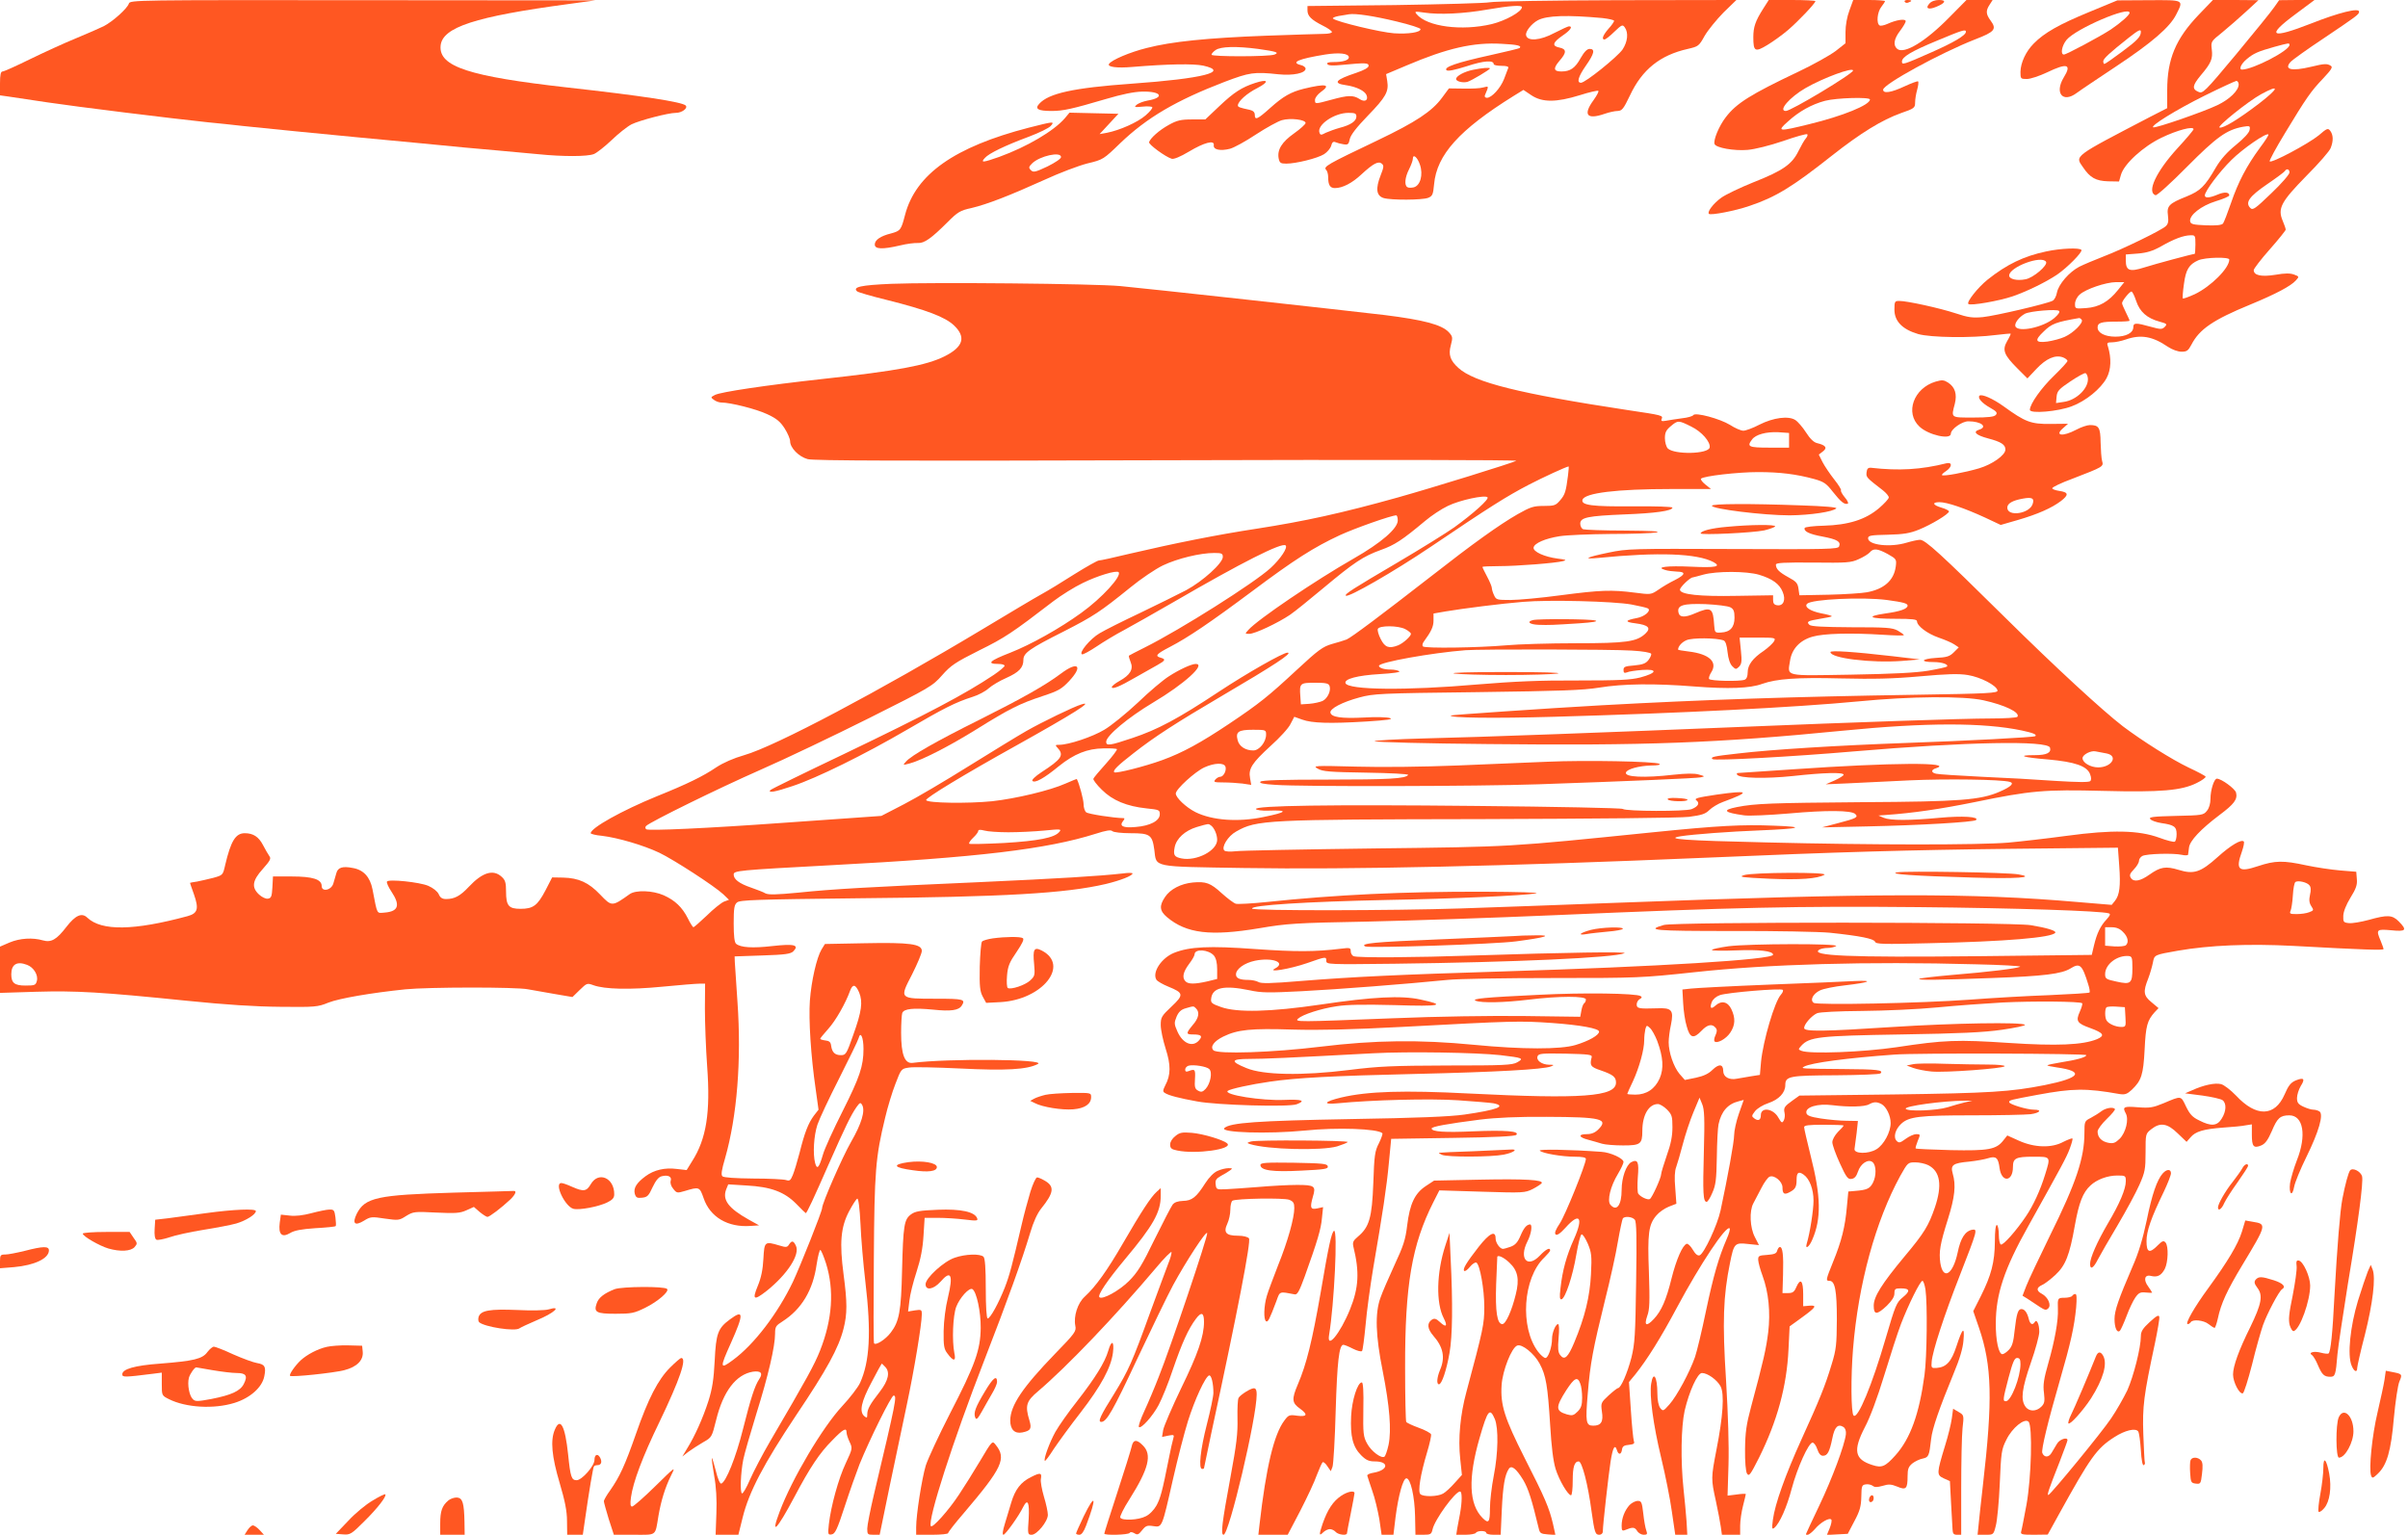 <?xml version="1.0" standalone="no"?>
<!DOCTYPE svg PUBLIC "-//W3C//DTD SVG 20010904//EN"
 "http://www.w3.org/TR/2001/REC-SVG-20010904/DTD/svg10.dtd">
<svg version="1.0" xmlns="http://www.w3.org/2000/svg"
 width="1280pt" height="816pt" viewBox="0 0 1280 816"
 preserveAspectRatio="xMidYMid meet">
<g transform="translate(0,816) scale(0.1,-0.1)"
fill="#ff5722" stroke="none">
<path d="M685 8141 c-8 -26 -85 -95 -133 -120 -22 -11 -89 -40 -149 -65 -59
-24 -168 -74 -242 -110 -73 -36 -140 -66 -147 -66 -10 0 -14 -16 -14 -64 l0
-63 43 -6 c23 -3 116 -17 207 -31 160 -24 655 -85 853 -106 53 -5 139 -14 190
-20 157 -16 383 -39 607 -60 118 -11 261 -25 318 -30 222 -22 312 -30 427 -40
66 -6 164 -15 218 -20 129 -13 259 -13 294 1 15 6 57 39 93 73 36 35 84 73
107 85 43 21 195 61 236 61 32 0 65 25 52 39 -19 19 -234 52 -630 96 -523 59
-682 111 -673 221 8 99 183 156 683 223 l140 19 -1237 1 c-1208 1 -1237 1
-1243 -18z"/>
<path d="M7920 8148 c-25 -5 -253 -11 -507 -15 l-463 -5 0 -23 c0 -30 20 -50
81 -81 27 -13 49 -29 49 -34 0 -6 -19 -10 -42 -10 -24 0 -164 -5 -313 -10
-311 -12 -497 -31 -629 -65 -89 -22 -188 -64 -201 -85 -10 -16 42 -23 123 -16
194 16 325 18 378 7 143 -32 -2 -69 -381 -96 -308 -22 -441 -51 -491 -107 -25
-27 -6 -38 66 -38 62 0 110 11 290 64 85 25 147 38 192 39 103 2 121 -32 27
-48 -21 -4 -45 -13 -56 -21 -16 -14 -14 -15 30 -11 26 3 50 1 52 -3 3 -5 -13
-24 -36 -44 -43 -37 -138 -79 -205 -92 l-39 -7 50 54 50 54 -130 3 -130 3 -25
-30 c-59 -68 -200 -151 -348 -205 -88 -31 -101 -32 -77 -6 22 25 107 66 236
114 53 20 104 45 114 56 23 26 17 25 -117 -9 -394 -102 -600 -247 -657 -463
-21 -81 -24 -85 -74 -99 -57 -14 -87 -35 -87 -59 0 -25 40 -27 134 -5 36 9 79
14 95 13 34 -2 71 24 158 111 54 54 67 62 127 75 84 20 200 65 386 149 80 37
183 76 230 88 84 20 86 22 175 108 142 136 297 227 555 326 132 50 156 54 286
40 77 -8 144 6 144 30 0 7 -11 16 -25 19 -57 14 -13 33 129 56 75 12 126 6
126 -15 0 -15 -31 -25 -83 -25 -26 0 -36 -4 -31 -11 5 -8 29 -9 78 -4 125 12
141 11 141 -5 0 -10 -24 -23 -65 -37 -112 -37 -128 -56 -55 -66 55 -8 100 -30
109 -53 11 -28 -10 -39 -38 -20 -33 21 -61 20 -148 -4 -89 -24 -88 -24 -88 -1
0 11 14 29 30 41 58 41 29 47 -90 18 -68 -17 -109 -40 -178 -102 -68 -61 -82
-67 -82 -36 0 13 -9 22 -27 26 -52 11 -63 15 -63 23 0 22 48 65 104 93 65 34
58 50 -12 27 -71 -23 -113 -50 -189 -122 l-76 -72 -71 0 c-59 0 -80 -5 -123
-29 -51 -28 -98 -70 -105 -92 -3 -12 87 -78 120 -88 11 -4 47 11 92 38 82 49
137 63 132 34 -4 -24 35 -32 86 -19 22 6 84 40 138 76 55 36 117 70 138 76 46
13 126 3 126 -15 0 -6 -27 -31 -61 -55 -65 -46 -91 -87 -82 -134 5 -23 10 -27
40 -27 52 0 165 28 201 50 17 11 34 31 38 45 5 19 11 24 23 19 9 -4 28 -9 42
-11 24 -4 28 -1 34 28 5 22 36 62 96 124 96 99 112 128 103 184 l-6 37 109 46
c216 92 356 124 506 115 82 -4 107 -10 95 -22 -2 -3 -74 -20 -159 -39 -173
-38 -246 -63 -230 -79 7 -7 41 0 108 21 91 30 143 33 143 11 0 -5 18 -9 41 -9
29 0 40 -4 36 -12 -3 -7 -13 -33 -22 -58 -19 -49 -66 -100 -91 -100 -9 0 -14
6 -11 13 22 52 22 50 -9 42 -16 -5 -63 -7 -106 -6 l-76 1 -37 -50 c-53 -72
-139 -129 -342 -226 -270 -129 -291 -140 -273 -158 5 -5 10 -22 10 -37 0 -43
10 -59 36 -59 40 0 91 26 141 73 63 58 90 72 108 57 12 -10 11 -19 -6 -62 -28
-71 -23 -109 16 -121 41 -12 204 -11 236 1 23 9 27 17 32 72 14 157 134 290
423 470 l52 32 43 -29 c58 -38 131 -38 257 1 50 16 95 26 98 23 4 -3 -8 -25
-25 -49 -58 -79 -36 -106 59 -73 23 8 54 15 69 15 23 1 31 11 65 82 65 139
161 215 308 248 56 13 59 15 89 69 18 31 63 86 100 124 l69 67 -633 -1 c-347
-1 -652 -6 -677 -11z m170 -26 c0 -24 -87 -72 -160 -90 -160 -38 -345 -14
-400 53 -12 15 -9 15 41 8 79 -12 209 -6 334 16 122 21 185 25 185 13z m-667
-76 c71 -17 128 -35 128 -41 0 -17 -64 -27 -141 -22 -71 5 -305 61 -324 78 -5
4 9 10 30 14 22 3 46 8 54 9 34 6 133 -9 253 -38z m1095 18 c34 -4 62 -10 62
-15 0 -4 -13 -24 -30 -42 -30 -35 -38 -57 -21 -57 5 0 29 18 52 41 40 38 44
40 56 23 20 -28 15 -76 -12 -117 -28 -40 -198 -177 -221 -177 -24 0 -15 32 26
91 45 64 50 89 20 89 -14 0 -29 -16 -48 -49 -29 -53 -55 -71 -102 -71 -42 0
-45 16 -11 56 39 44 39 63 1 71 -42 8 -37 27 15 63 43 29 57 50 35 50 -5 0
-40 -16 -77 -35 -76 -41 -145 -46 -151 -12 -4 20 29 61 62 79 48 26 158 29
344 12z m-1831 -164 c98 -14 115 -19 88 -30 -28 -12 -335 -12 -335 -1 0 6 10
17 22 25 27 19 110 21 225 6z m523 -360 c0 -24 -31 -45 -90 -60 -25 -7 -57
-19 -73 -26 -24 -13 -28 -13 -33 0 -16 41 78 106 154 106 35 0 42 -3 42 -20z
m-1570 -215 c0 -9 -30 -29 -72 -50 -64 -30 -75 -33 -88 -20 -13 13 -12 18 6
36 41 40 154 65 154 34z m1908 -41 c18 -53 2 -111 -33 -120 -13 -3 -29 -3 -34
1 -17 10 -13 52 9 95 11 22 20 47 20 55 0 30 25 9 38 -31z"/>
<path d="M9372 8113 c-41 -65 -52 -96 -52 -151 0 -76 9 -81 75 -41 31 19 80
54 109 79 56 48 146 143 146 154 0 3 -56 6 -124 6 l-124 0 -30 -47z"/>
<path d="M9831 8105 c-13 -34 -21 -80 -21 -115 l0 -60 -52 -41 c-29 -22 -118
-72 -198 -110 -255 -121 -330 -168 -387 -243 -35 -45 -67 -122 -59 -142 8 -20
104 -37 175 -31 38 3 118 23 189 47 68 24 126 40 129 36 3 -3 0 -13 -8 -22 -8
-9 -25 -39 -39 -67 -34 -70 -82 -104 -239 -166 -72 -29 -149 -66 -171 -82 -42
-30 -77 -76 -66 -86 9 -9 140 16 215 42 140 47 228 101 438 267 155 122 266
190 369 227 70 24 74 28 74 56 0 17 5 47 11 68 6 22 8 41 5 44 -3 3 -35 -9
-72 -26 -70 -33 -114 -40 -114 -18 0 29 308 197 490 268 104 40 115 54 81 100
-25 34 -26 52 -5 84 l16 25 -70 0 -69 0 -89 -90 c-127 -130 -242 -200 -279
-170 -23 19 -18 53 15 96 16 21 30 45 30 51 0 15 -49 8 -97 -14 -18 -8 -37
-12 -42 -8 -18 11 -12 71 9 98 11 14 20 28 20 31 0 3 -38 6 -84 6 l-85 0 -20
-55z m619 -114 c0 -19 -67 -58 -185 -110 -149 -66 -155 -67 -155 -48 0 24 49
54 187 111 134 56 153 62 153 47z m-600 -206 c0 -17 -330 -215 -357 -215 -43
0 20 73 105 122 96 55 252 112 252 93z m90 -154 c0 -29 -145 -88 -322 -131
-166 -41 -175 -40 -114 14 59 54 126 91 197 110 61 16 239 21 239 7z"/>
<path d="M10125 8150 c3 -5 12 -7 20 -3 21 7 19 13 -6 13 -11 0 -18 -4 -14
-10z"/>
<path d="M10256 8141 c-24 -26 -5 -35 37 -17 49 20 55 36 14 36 -21 0 -41 -7
-51 -19z"/>
<path d="M11105 8096 c-158 -65 -238 -110 -294 -167 -42 -42 -70 -102 -71
-151 0 -37 1 -38 34 -38 19 0 67 16 107 35 108 52 133 44 89 -27 -50 -83 -5
-137 68 -83 20 15 114 78 209 141 190 126 287 209 321 277 40 79 44 77 -145
76 l-168 -1 -150 -62z m215 -4 c0 -12 -48 -54 -100 -89 -58 -38 -236 -133
-249 -133 -20 0 -11 48 14 78 50 60 335 182 335 144z m60 -101 c0 -26 -19 -46
-100 -106 -48 -36 -90 -65 -94 -65 -3 0 -6 6 -6 14 0 14 34 45 135 125 52 41
65 48 65 32z"/>
<path d="M11687 8081 c-122 -128 -167 -235 -167 -401 l0 -95 -88 -45 c-416
-217 -403 -207 -359 -270 37 -55 68 -72 133 -74 l58 -1 10 35 c16 58 118 151
216 198 83 40 170 63 170 45 0 -5 -39 -51 -87 -103 -112 -123 -163 -232 -115
-248 8 -2 81 64 167 151 158 159 211 197 298 213 36 6 39 5 35 -17 -2 -14 -29
-44 -72 -79 -47 -38 -81 -76 -107 -120 -59 -102 -83 -125 -157 -155 -93 -37
-105 -50 -98 -101 4 -32 1 -45 -12 -57 -26 -23 -227 -121 -329 -160 -49 -19
-108 -44 -130 -55 -54 -28 -110 -93 -119 -137 -3 -19 -14 -40 -23 -44 -30 -16
-304 -80 -371 -87 -54 -5 -78 -2 -144 20 -85 28 -258 66 -300 66 -24 0 -26 -3
-26 -46 0 -62 42 -105 126 -130 67 -19 285 -22 414 -5 41 5 76 8 78 7 1 -2 -7
-20 -19 -40 -27 -47 -17 -73 55 -145 l53 -53 48 51 c52 55 100 76 141 61 13
-5 24 -14 24 -19 0 -5 -32 -40 -71 -78 -67 -64 -129 -151 -129 -182 0 -22 151
-9 223 19 75 28 154 93 185 150 24 45 26 105 7 168 -7 19 -4 22 23 22 16 0 49
7 72 15 80 28 142 17 224 -39 23 -15 53 -26 72 -26 29 0 36 6 53 38 42 81 114
131 311 212 138 57 217 99 244 129 18 20 18 21 -9 31 -21 8 -49 8 -100 -1 -76
-12 -115 -3 -115 25 0 7 38 57 85 110 47 53 85 101 85 105 0 5 -7 26 -16 47
-28 66 -9 101 126 239 66 66 124 133 129 148 15 38 14 69 -2 91 -12 16 -17 15
-62 -24 -54 -44 -250 -149 -260 -138 -4 3 33 71 81 150 115 190 138 223 203
291 44 47 52 60 41 67 -20 13 -35 12 -105 -5 -105 -25 -146 -15 -109 26 10 11
88 67 174 124 178 120 190 128 190 143 0 22 -108 -5 -255 -63 -215 -84 -242
-68 -84 49 l102 76 -94 0 -94 -1 -26 -37 c-14 -21 -105 -133 -202 -250 -171
-205 -178 -211 -202 -200 -34 15 -31 34 13 87 56 66 65 88 59 138 -5 43 -4 43
57 92 33 27 90 77 126 110 l65 60 -121 1 -121 0 -76 -79z m483 -160 c0 -30
-193 -130 -252 -131 -19 0 -5 31 24 55 37 31 59 41 148 66 78 21 80 22 80 10z
m-270 -210 c0 -32 -48 -79 -113 -110 -75 -36 -327 -123 -341 -118 -19 6 119
92 274 169 85 42 161 77 168 78 6 0 12 -9 12 -19z m109 -101 c-110 -84 -192
-134 -211 -128 -15 5 153 140 221 177 101 55 97 34 -10 -49z m3 -237 c-69 -94
-115 -181 -153 -293 -18 -52 -37 -101 -42 -108 -7 -9 -34 -12 -91 -10 -68 3
-81 6 -84 21 -6 32 58 83 136 107 40 12 72 26 72 31 0 18 -26 20 -63 4 -43
-18 -67 -19 -67 -4 0 22 77 125 141 188 60 60 186 147 197 136 3 -2 -18 -35
-46 -72z m158 -130 c0 -10 -43 -60 -97 -111 -85 -82 -98 -91 -111 -78 -29 29
-6 61 87 125 50 34 93 66 96 71 10 16 25 11 25 -7z m-500 -383 c0 -27 -2 -50
-4 -50 -11 0 -208 -53 -268 -72 -78 -25 -98 -17 -98 37 l0 32 65 5 c47 4 79
14 122 38 70 40 119 58 156 59 26 1 27 -1 27 -49z m180 -80 c0 -46 -98 -143
-183 -184 -33 -15 -61 -25 -64 -23 -2 3 0 37 6 77 10 77 27 104 76 126 36 16
165 19 165 4z m-591 -161 c-50 -63 -101 -92 -170 -97 -58 -4 -59 -4 -59 22 0
16 10 37 25 50 32 29 137 65 193 66 l44 0 -33 -41z m96 -59 c19 -58 58 -92
124 -110 40 -11 42 -13 28 -28 -15 -14 -21 -14 -76 1 -78 22 -91 21 -91 -2 0
-31 -39 -51 -95 -51 -56 0 -95 20 -95 49 0 25 19 31 101 31 38 0 69 2 69 5 0
3 -9 23 -20 45 -11 22 -20 43 -20 48 0 13 40 62 50 62 5 0 16 -23 25 -50z
m-435 -91 c-59 -50 -193 -78 -207 -44 -6 17 20 50 51 67 27 14 169 26 181 15
6 -5 -3 -19 -25 -38z m146 -10 c9 -15 -44 -69 -91 -90 -22 -10 -64 -21 -92
-25 -64 -8 -70 6 -20 53 42 42 67 51 189 72 4 0 10 -4 14 -10z m32 -307 c8
-53 -59 -120 -129 -129 l-40 -6 3 34 c3 30 12 40 73 81 39 26 75 46 80 44 6
-1 11 -12 13 -24z"/>
<path d="M7831 7789 c-46 -9 -91 -33 -91 -49 0 -13 37 -22 61 -15 22 7 119 65
119 71 0 6 -41 3 -89 -7z"/>
<path d="M10876 6823 c-118 -25 -208 -68 -311 -150 -51 -41 -113 -119 -102
-129 10 -11 163 16 234 40 79 27 180 77 238 116 55 38 136 120 129 131 -8 13
-110 9 -188 -8z m0 -55 c11 -18 -68 -86 -110 -93 -45 -9 -86 1 -86 20 0 45
173 110 196 73z"/>
<path d="M4738 6651 c-163 -7 -207 -17 -182 -40 5 -5 77 -26 159 -46 211 -53
308 -90 356 -135 65 -62 50 -114 -49 -164 -97 -49 -256 -78 -650 -121 -300
-33 -542 -69 -572 -85 -23 -12 -23 -13 -5 -26 10 -8 28 -14 38 -14 50 0 188
-35 245 -62 50 -23 70 -40 93 -76 16 -25 29 -56 29 -68 0 -35 46 -82 93 -95
31 -9 515 -10 1912 -6 1029 3 1863 2 1855 -3 -22 -12 -448 -144 -630 -195
-297 -83 -493 -126 -750 -166 -210 -32 -435 -77 -675 -133 -82 -20 -156 -36
-164 -36 -7 0 -66 -33 -130 -73 -64 -41 -143 -89 -176 -107 -33 -18 -172 -101
-310 -184 -548 -329 -1104 -624 -1269 -671 -56 -16 -111 -40 -149 -65 -69 -47
-155 -89 -314 -153 -186 -76 -353 -169 -353 -197 0 -4 27 -11 61 -14 83 -10
220 -50 304 -90 77 -37 293 -177 340 -221 l30 -29 -27 -10 c-14 -6 -56 -39
-91 -74 -36 -34 -68 -62 -71 -62 -3 0 -17 21 -30 48 -30 59 -68 95 -128 122
-59 26 -149 29 -181 6 -94 -67 -95 -67 -157 -2 -61 64 -114 88 -197 90 l-58 1
-35 -68 c-43 -82 -66 -99 -133 -99 -63 0 -77 16 -77 92 0 46 -4 61 -23 78 -45
42 -103 24 -175 -53 -46 -49 -76 -65 -121 -65 -20 0 -31 7 -39 26 -7 15 -30
33 -55 44 -46 20 -211 37 -220 23 -3 -5 7 -29 24 -54 48 -72 37 -105 -36 -111
-44 -3 -38 -16 -65 124 -13 65 -47 103 -104 113 -55 11 -80 3 -88 -27 -5 -16
-11 -40 -16 -55 -10 -36 -62 -47 -62 -14 0 36 -48 51 -159 51 l-100 0 -3 -57
c-3 -50 -6 -58 -24 -61 -11 -2 -32 8 -47 22 -41 38 -36 74 20 136 39 44 45 55
35 68 -7 10 -22 36 -34 59 -23 44 -52 63 -97 63 -49 0 -74 -42 -104 -169 -12
-53 -12 -54 -62 -68 -27 -7 -67 -16 -87 -20 -21 -3 -38 -6 -38 -7 0 -1 9 -28
21 -61 27 -78 20 -101 -34 -116 -285 -77 -457 -80 -533 -8 -29 28 -63 13 -111
-49 -52 -68 -81 -84 -124 -72 -55 16 -123 12 -178 -11 l-51 -22 0 -123 0 -123
192 6 c213 6 341 -1 803 -48 206 -21 361 -31 495 -32 183 -2 199 -1 255 22 58
23 227 52 410 71 119 12 590 13 652 0 26 -5 90 -16 142 -25 l94 -16 39 38 c37
36 39 37 72 25 60 -22 194 -25 367 -8 92 9 180 16 197 16 l30 0 -1 -132 c0
-73 5 -212 12 -308 18 -245 -4 -385 -80 -504 l-29 -47 -53 6 c-63 8 -120 -5
-166 -39 -47 -35 -64 -62 -57 -92 6 -21 12 -25 39 -22 28 3 35 10 56 56 17 36
32 54 48 58 34 9 56 -2 48 -25 -3 -11 2 -28 14 -42 18 -23 21 -23 62 -11 76
23 78 22 99 -38 34 -101 129 -157 250 -148 l45 3 -54 30 c-109 61 -142 105
-121 161 l11 27 97 -6 c130 -7 202 -34 265 -98 26 -27 49 -49 50 -49 6 0 42
78 122 260 88 199 119 263 148 304 18 25 21 26 30 11 17 -31 -3 -99 -59 -196
-47 -82 -154 -327 -154 -352 0 -18 -115 -306 -155 -392 -81 -169 -207 -334
-319 -416 -70 -52 -71 -43 -11 90 70 157 69 181 -5 126 -64 -47 -74 -75 -81
-220 -5 -100 -13 -149 -33 -213 -30 -93 -72 -186 -112 -251 l-27 -45 32 25
c18 13 53 36 79 51 46 26 46 27 69 119 37 151 105 241 195 256 43 6 55 -8 34
-39 -24 -36 -45 -101 -87 -268 -37 -148 -90 -280 -115 -288 -7 -2 -19 26 -29
68 -10 39 -19 69 -21 68 -2 -2 4 -44 12 -93 11 -59 15 -128 12 -203 l-4 -112
60 0 61 0 23 93 c34 136 111 283 285 544 162 241 225 356 251 459 20 78 20
139 0 289 -22 167 -15 250 29 334 19 36 39 67 44 68 6 2 13 -51 17 -134 3 -76
15 -214 26 -308 32 -270 23 -424 -28 -537 -11 -24 -54 -80 -96 -125 -104 -112
-266 -385 -332 -561 -50 -132 -15 -97 77 76 85 161 136 237 203 304 58 60 76
70 76 42 0 -9 7 -31 16 -50 16 -34 16 -36 -20 -113 -39 -82 -79 -229 -90 -324
-6 -56 -5 -58 15 -55 18 3 29 25 69 148 26 80 62 181 79 225 54 133 169 365
181 365 19 0 14 -27 -105 -528 -19 -81 -35 -162 -35 -179 0 -31 2 -33 33 -33
l33 0 52 253 c29 138 71 335 92 437 39 183 80 430 80 482 0 25 -2 26 -37 21
l-36 -6 7 57 c3 31 20 100 38 154 22 68 33 125 37 192 l6 95 70 0 c39 0 103
-4 143 -9 64 -8 72 -7 66 7 -13 34 -86 50 -209 45 -96 -4 -120 -8 -143 -25
-36 -27 -41 -58 -47 -298 -5 -217 -15 -271 -60 -330 -28 -37 -80 -70 -89 -57
-3 5 -3 206 -1 448 3 468 9 541 60 751 13 56 38 138 55 181 30 79 31 80 72 86
23 4 146 1 273 -5 241 -12 355 -6 412 24 49 26 -482 30 -665 6 -43 -6 -62 44
-62 160 0 49 3 96 6 105 9 23 58 28 164 18 94 -10 136 -4 152 21 22 34 10 37
-135 37 -198 0 -197 -2 -129 129 28 56 52 112 52 125 0 37 -62 46 -306 41
l-209 -4 -18 -29 c-26 -44 -54 -166 -62 -272 -7 -101 5 -294 31 -472 l15 -108
-25 -32 c-30 -41 -49 -90 -76 -198 -12 -46 -28 -99 -36 -118 -12 -29 -17 -32
-36 -26 -13 4 -91 8 -175 8 -96 1 -156 5 -163 12 -8 8 -4 34 14 95 64 224 88
522 66 834 -7 99 -13 194 -14 210 l-1 30 147 5 c122 4 150 8 165 22 33 34 5
41 -112 28 -105 -12 -168 -8 -192 12 -9 7 -13 42 -13 108 0 80 3 100 18 112
15 13 102 16 637 22 785 7 1109 26 1323 76 79 19 142 44 142 56 0 4 -24 4 -52
0 -124 -14 -340 -27 -758 -46 -591 -26 -785 -37 -967 -56 -116 -11 -157 -12
-174 -4 -11 7 -46 20 -77 31 -62 21 -92 44 -92 69 0 21 18 23 520 50 778 41
1145 85 1404 167 56 18 81 22 89 14 6 -6 49 -11 97 -11 103 0 115 -8 126 -89
12 -94 -18 -88 475 -96 561 -9 1384 9 2464 55 690 30 1084 41 1606 47 l577 6
7 -96 c8 -108 2 -156 -23 -187 l-17 -21 -180 15 c-564 49 -1074 48 -2455 -4
-294 -11 -665 -25 -825 -30 -359 -12 -1102 -13 -1109 -1 -12 18 289 37 714 46
351 6 737 24 795 35 23 5 -95 8 -280 9 -423 1 -785 -16 -1153 -55 -78 -8 -152
-12 -163 -9 -12 4 -45 29 -75 56 -60 55 -84 63 -153 57 -64 -6 -121 -36 -148
-77 -32 -47 -29 -74 10 -107 103 -87 231 -103 492 -59 147 25 193 28 570 35
226 5 673 20 995 34 962 42 1299 49 1935 43 524 -5 974 -20 1014 -33 11 -3 8
-11 -11 -32 -33 -35 -52 -75 -67 -138 l-12 -51 -617 -7 c-676 -7 -884 2 -831
35 8 5 28 9 44 9 17 0 37 5 45 10 22 14 -462 13 -572 -1 -48 -7 -88 -15 -88
-20 0 -4 57 -5 128 -2 123 5 197 -3 197 -23 0 -26 -614 -64 -1440 -89 -550
-17 -786 -28 -1074 -51 -154 -13 -209 -14 -222 -5 -11 6 -34 11 -53 11 -46 0
-66 9 -66 29 0 29 44 61 101 73 93 19 167 -9 107 -41 -46 -24 79 -3 169 28
103 36 103 36 103 12 0 -19 11 -19 363 -15 637 8 1168 32 1222 56 21 9 -318 4
-795 -12 -320 -11 -621 -13 -644 -4 -9 3 -16 15 -16 26 0 19 -4 20 -52 14
-139 -17 -240 -17 -454 -2 -247 18 -350 13 -433 -20 -67 -27 -118 -104 -94
-143 5 -8 34 -25 64 -37 81 -33 83 -43 16 -106 -53 -50 -57 -57 -57 -98 0 -25
12 -81 26 -125 28 -87 28 -140 -2 -196 -13 -26 -14 -33 -2 -40 19 -13 77 -28
171 -45 104 -20 491 -31 530 -15 50 19 28 27 -67 23 -119 -5 -322 27 -300 48
11 10 125 35 224 49 144 21 338 31 770 41 433 10 683 24 724 40 19 8 18 9 -10
9 -39 1 -69 23 -61 45 6 15 24 16 149 14 121 -3 142 -5 139 -18 -12 -45 -6
-53 48 -71 66 -23 81 -35 81 -65 0 -75 -182 -88 -780 -58 -348 18 -539 12
-680 -21 -92 -22 -103 -39 -20 -31 183 18 492 26 641 16 87 -6 171 -13 188
-16 72 -15 19 -35 -155 -60 -79 -11 -248 -18 -609 -24 -491 -9 -638 -19 -667
-48 -24 -24 233 -32 427 -13 172 18 389 10 413 -14 3 -3 -5 -26 -18 -53 -22
-42 -25 -65 -30 -212 -7 -184 -21 -234 -82 -285 -25 -21 -29 -30 -24 -53 33
-134 29 -218 -18 -334 -52 -128 -125 -217 -111 -135 27 161 47 565 26 553 -13
-9 -28 -75 -71 -329 -45 -257 -75 -380 -121 -487 -34 -80 -32 -99 12 -130 43
-31 37 -44 -16 -37 -41 6 -46 4 -68 -26 -55 -73 -97 -247 -132 -554 l-6 -53
78 0 78 0 67 128 c36 70 76 155 88 190 13 34 27 65 31 68 4 2 16 -7 25 -22
l18 -26 9 23 c5 13 13 148 17 299 8 260 18 350 41 350 5 0 28 -9 51 -21 22
-11 44 -17 48 -12 4 4 12 67 19 139 6 72 25 209 41 305 50 291 71 428 83 559
l12 125 327 5 c226 3 331 9 338 16 20 20 -59 26 -229 19 -152 -7 -221 -2 -221
15 0 10 84 25 255 47 89 11 201 16 355 15 293 -1 332 -11 276 -67 -17 -17 -36
-25 -61 -25 -48 0 -44 -17 8 -30 23 -6 56 -16 73 -21 17 -5 67 -9 112 -9 92 0
102 7 102 77 0 84 34 143 83 143 10 0 32 -13 48 -29 26 -27 29 -36 29 -94 0
-47 -8 -89 -30 -150 -16 -47 -30 -92 -30 -100 0 -19 -48 -125 -60 -132 -11 -7
-51 12 -62 29 -4 6 -5 45 -2 87 7 81 0 98 -35 80 -27 -15 -51 -83 -51 -147 0
-82 -27 -118 -60 -79 -18 22 1 99 40 163 16 27 30 56 30 64 0 19 -69 51 -118
54 -165 12 -336 15 -327 6 14 -14 117 -32 187 -32 40 0 58 -4 58 -12 -1 -30
-110 -300 -139 -343 -22 -33 -29 -51 -22 -58 7 -7 24 4 53 36 75 84 96 55 45
-60 -40 -88 -62 -169 -72 -262 -6 -49 -4 -62 6 -59 20 7 59 123 78 237 10 58
22 106 28 108 6 2 20 -20 33 -49 20 -48 22 -64 17 -163 -6 -118 -32 -227 -89
-363 -33 -79 -52 -97 -75 -66 -11 14 -13 36 -8 92 4 42 3 72 -3 72 -13 0 -32
-46 -32 -78 0 -44 -20 -102 -35 -102 -8 0 -25 15 -39 33 -98 129 -81 393 33
501 17 17 31 33 31 38 0 18 -23 6 -55 -28 -66 -69 -112 -16 -66 75 21 40 28
91 14 91 -18 -1 -33 -18 -51 -61 -15 -35 -28 -49 -53 -58 -17 -6 -35 -11 -40
-11 -16 0 -39 32 -39 56 0 44 -33 27 -89 -44 -66 -85 -87 -119 -78 -129 5 -4
18 6 31 22 12 15 28 25 34 22 19 -12 42 -143 42 -236 0 -91 -6 -119 -95 -451
-33 -122 -45 -249 -33 -357 l9 -85 -38 -42 c-21 -24 -49 -50 -62 -57 -29 -17
-106 -18 -121 -3 -14 14 0 103 36 223 14 46 23 89 21 95 -3 7 -32 23 -66 35
-33 12 -63 26 -66 31 -3 5 -6 134 -6 287 -1 441 36 655 150 881 l32 63 227 -7
c219 -7 228 -6 269 14 23 12 44 26 48 31 11 18 -88 24 -330 19 l-242 -5 -44
-29 c-59 -39 -85 -95 -99 -209 -9 -76 -20 -109 -67 -210 -30 -66 -65 -145 -75
-175 -30 -82 -26 -201 12 -390 37 -188 47 -314 31 -392 -7 -32 -17 -60 -22
-63 -17 -11 -71 30 -92 70 -20 36 -22 54 -20 183 2 92 -1 142 -8 142 -23 0
-53 -95 -57 -180 -5 -106 9 -163 53 -207 26 -26 41 -33 73 -33 77 0 73 -46 -6
-60 -20 -3 -36 -10 -34 -16 1 -5 13 -40 26 -79 14 -38 30 -107 38 -152 l12
-83 32 0 31 0 11 92 c15 116 40 208 58 208 22 0 44 -97 46 -202 l2 -98 42 0
c39 0 43 3 49 29 11 51 120 201 146 201 12 0 11 -56 0 -117 -5 -26 -12 -63
-15 -80 l-5 -33 49 0 c27 0 52 5 55 10 8 13 55 13 55 0 0 -5 17 -10 38 -10
l39 0 6 132 c6 128 16 186 37 218 14 22 39 3 77 -59 27 -46 45 -102 82 -256 6
-27 11 -30 48 -33 l41 -3 -13 59 c-20 85 -43 139 -150 349 -107 212 -130 282
-123 389 5 77 53 199 83 210 25 10 90 -42 119 -96 34 -63 43 -117 56 -326 7
-117 16 -191 29 -234 19 -61 66 -140 82 -140 5 0 9 35 9 78 0 73 9 102 32 102
17 0 49 -121 68 -265 16 -114 20 -125 41 -125 11 0 19 7 19 18 0 33 30 297 41
370 12 76 23 96 34 62 8 -27 23 -25 27 3 2 17 11 23 36 25 27 3 32 7 27 20 -3
9 -11 84 -16 165 l-10 149 34 41 c63 79 134 192 222 357 122 228 261 437 279
419 4 -3 -3 -28 -15 -55 -43 -100 -70 -192 -110 -381 -22 -107 -49 -219 -59
-248 -28 -80 -96 -207 -136 -252 -33 -37 -34 -37 -49 -19 -9 13 -15 41 -15 77
0 90 -22 123 -33 52 -10 -61 11 -219 53 -393 22 -91 48 -220 57 -287 l18 -123
32 0 32 0 -4 72 c-3 40 -10 117 -16 171 -16 151 -13 330 6 417 24 102 68 200
92 200 30 0 81 -37 99 -71 21 -41 13 -159 -22 -337 -29 -150 -29 -155 -3 -273
11 -52 23 -113 26 -136 l6 -43 48 0 49 0 0 48 c0 26 7 74 15 105 8 32 15 60
15 63 0 3 -22 2 -49 -2 l-48 -6 5 163 c3 104 -2 266 -13 450 -20 310 -15 449
21 624 21 105 25 109 96 101 l58 -6 -22 43 c-26 50 -30 138 -8 179 8 15 27 52
43 82 15 30 35 57 44 60 25 10 68 -26 68 -57 0 -34 9 -41 37 -26 31 16 38 28
38 66 0 39 10 47 37 28 32 -22 53 -78 53 -139 0 -49 -19 -172 -36 -228 -10
-34 13 -18 29 20 49 112 47 230 -8 446 -19 77 -35 145 -35 153 0 10 24 13 105
13 58 0 105 -2 105 -4 0 -3 -13 -18 -30 -34 -17 -18 -30 -41 -30 -55 0 -14 18
-64 40 -112 34 -75 43 -86 62 -83 16 2 26 14 34 38 14 44 55 70 78 51 20 -17
21 -73 1 -111 -16 -30 -32 -37 -95 -42 l-35 -3 -8 -84 c-9 -103 -28 -180 -73
-290 -39 -97 -40 -101 -19 -101 29 0 39 -51 39 -205 -1 -135 -3 -159 -28 -240
-34 -113 -64 -187 -161 -400 -86 -190 -140 -342 -151 -425 -6 -48 -5 -53 8
-43 28 24 66 109 92 208 30 112 90 245 111 245 7 0 19 -16 25 -35 8 -24 18
-35 30 -35 24 0 35 20 50 93 12 61 30 78 59 60 10 -7 15 -21 13 -39 -7 -58
-72 -233 -141 -378 -39 -82 -71 -150 -71 -152 0 -14 25 1 47 26 30 36 79 64
88 50 3 -5 -1 -25 -9 -45 l-15 -36 55 3 56 3 35 67 c29 54 36 79 37 130 1 58
3 63 24 66 13 2 29 -2 37 -8 10 -8 23 -8 52 0 32 10 46 9 78 -4 47 -20 55 -12
55 56 0 38 5 50 25 67 14 11 39 23 55 26 32 7 35 13 45 103 6 57 44 165 120
350 32 76 49 134 52 175 7 78 -5 68 -37 -30 -27 -83 -54 -112 -105 -116 -28
-2 -30 0 -27 33 4 55 66 246 152 465 90 231 93 241 65 237 -39 -7 -63 -44 -79
-122 -25 -117 -77 -149 -92 -55 -8 59 -2 99 41 235 36 115 43 179 25 240 -13
46 0 56 88 64 37 4 82 12 100 18 42 13 54 3 61 -53 11 -78 71 -73 71 6 0 47
15 55 107 55 96 0 94 2 64 -95 -25 -82 -63 -165 -102 -222 -51 -76 -120 -154
-133 -150 -6 2 -11 25 -11 52 0 26 -5 50 -10 52 -7 2 -11 -31 -11 -89 -1 -109
-19 -178 -75 -290 l-40 -79 30 -87 c70 -203 74 -385 21 -842 -10 -91 -21 -186
-23 -212 l-5 -48 43 0 c41 0 42 0 54 48 7 26 17 127 21 224 7 165 9 182 35
233 31 64 97 117 118 96 22 -22 15 -297 -11 -441 -13 -69 -25 -133 -28 -142
-5 -16 3 -18 68 -18 l73 1 59 107 c168 304 201 351 295 411 57 37 114 50 127
30 5 -8 11 -52 14 -99 3 -52 9 -83 15 -80 6 3 8 10 6 15 -2 6 -5 73 -8 150 -5
148 2 204 62 484 14 68 25 130 23 139 -2 13 -14 7 -51 -27 -37 -34 -47 -50
-47 -75 0 -62 -39 -214 -72 -288 -20 -41 -58 -108 -86 -149 -50 -75 -318 -401
-333 -407 -10 -4 0 26 60 178 22 58 41 108 41 113 0 18 -41 5 -55 -18 -8 -14
-22 -36 -30 -50 -15 -25 -39 -25 -49 0 -6 17 29 164 94 388 57 197 76 282 86
385 4 49 3 72 -4 72 -6 0 -14 -4 -17 -10 -3 -5 -22 -10 -41 -10 -36 0 -37 -2
-35 -60 3 -59 -17 -169 -50 -284 -25 -88 -30 -119 -24 -162 5 -45 3 -56 -14
-73 -27 -27 -66 -27 -85 1 -26 37 -18 96 29 232 25 71 45 145 45 165 0 41 -14
70 -24 52 -12 -19 -25 -12 -32 17 -8 33 -22 52 -39 52 -18 0 -26 -25 -36 -114
-6 -60 -13 -84 -30 -102 -12 -13 -28 -24 -35 -24 -20 0 -36 74 -35 165 0 153
45 289 172 515 182 327 203 365 221 413 10 27 17 51 14 54 -2 2 -24 -6 -48
-18 -62 -34 -154 -31 -236 6 l-62 28 -20 -25 c-38 -50 -79 -57 -280 -53 -101
3 -185 6 -187 9 -2 2 3 20 11 40 15 35 14 36 -8 36 -12 0 -37 -11 -56 -25 -30
-22 -36 -23 -48 -11 -19 19 -8 61 24 91 41 38 96 45 377 45 145 0 285 3 311 6
50 7 63 24 18 24 -38 0 -132 29 -132 40 0 11 5 12 150 39 189 35 258 36 438 4
28 -4 39 0 64 23 51 49 61 79 68 214 6 126 14 154 53 198 l21 22 -37 31 c-43
35 -46 56 -18 126 10 26 21 65 25 85 8 42 7 41 131 63 172 30 379 38 613 26
382 -21 482 -24 482 -17 0 4 -7 23 -15 43 -26 61 -23 64 55 57 80 -8 87 0 41
47 -35 35 -60 36 -160 8 -41 -11 -88 -19 -105 -17 -29 3 -31 6 -30 39 1 23 15
58 38 96 30 48 37 69 34 99 l-3 39 -85 7 c-47 4 -128 16 -180 27 -124 27 -166
26 -257 -4 -104 -35 -121 -20 -86 77 9 26 14 51 10 54 -13 13 -69 -20 -138
-82 -91 -82 -127 -94 -208 -69 -69 21 -97 16 -155 -25 -49 -35 -84 -41 -99
-18 -9 14 -6 23 16 46 15 15 27 36 27 45 0 9 8 21 18 26 23 12 165 16 210 6
17 -4 33 -3 33 1 1 5 3 22 5 38 4 36 63 98 161 172 79 59 98 84 89 120 -6 21
-78 74 -102 74 -15 0 -34 -61 -34 -107 0 -25 -7 -50 -19 -64 -18 -23 -26 -24
-166 -27 -123 -3 -144 -6 -135 -17 6 -8 33 -17 58 -21 69 -10 82 -19 82 -59 0
-18 -4 -37 -10 -40 -5 -3 -42 6 -82 21 -110 40 -249 43 -493 10 -104 -14 -244
-30 -310 -36 -156 -13 -718 -13 -1285 1 -435 10 -547 18 -455 33 65 10 259 25
420 31 219 9 248 19 75 25 -168 7 -298 0 -643 -35 -779 -79 -740 -77 -1482
-86 -379 -5 -712 -11 -738 -15 -28 -3 -53 -2 -59 4 -17 17 19 77 63 101 109
62 155 64 1304 66 609 2 1053 6 1103 12 67 9 87 15 108 36 14 14 47 34 72 43
150 55 142 64 -34 39 -100 -15 -120 -20 -107 -30 20 -15 10 -33 -25 -47 -32
-13 -350 -12 -366 1 -6 5 -358 12 -781 16 -774 8 -1180 2 -1169 -17 4 -5 32
-9 63 -8 113 4 105 -8 -23 -34 -135 -28 -272 -18 -361 26 -50 25 -105 77 -105
99 0 23 102 116 152 139 53 24 104 26 112 4 7 -20 -10 -54 -28 -54 -8 0 -19
-7 -26 -15 -11 -13 -5 -15 42 -15 31 0 76 -3 102 -6 l47 -7 -6 35 c-10 51 10
81 109 172 48 43 96 95 106 117 l20 38 42 -15 c52 -19 146 -22 342 -10 111 7
144 12 125 18 -13 5 -76 7 -139 3 -121 -6 -173 2 -178 26 -4 21 62 56 155 81
74 20 108 22 623 28 444 6 564 10 650 24 129 21 294 23 508 6 180 -14 294 -10
359 14 77 27 183 35 418 29 174 -4 276 -2 420 11 146 13 206 15 255 7 68 -11
153 -55 158 -82 3 -14 -46 -17 -440 -23 -639 -10 -1126 -26 -1668 -56 -287
-16 -794 -51 -798 -54 -12 -13 229 -16 548 -7 677 19 1286 50 1620 82 277 27
555 29 662 6 117 -26 197 -65 182 -88 -3 -5 -67 -9 -142 -9 -145 0 -727 -20
-1332 -45 -653 -27 -1399 -55 -1678 -61 -150 -4 -269 -11 -265 -15 5 -5 276
-12 603 -15 834 -9 1215 5 1885 71 444 44 749 44 953 1 60 -13 80 -21 71 -30
-6 -6 -364 -25 -684 -36 -362 -13 -719 -35 -895 -56 -135 -15 -149 -19 -137
-30 10 -10 428 13 752 41 599 51 1029 59 1042 20 8 -27 -17 -40 -81 -40 -100
0 -64 -12 72 -23 142 -13 206 -35 222 -78 7 -18 7 -31 1 -37 -7 -7 -69 -6
-183 1 -95 7 -272 17 -393 22 -121 6 -230 13 -242 16 -28 5 -30 21 -3 29 104
33 -234 31 -755 -5 -159 -11 -294 -20 -298 -20 -5 0 -6 -4 -3 -9 12 -19 152
-22 296 -7 162 18 270 21 270 7 0 -5 -21 -18 -47 -30 l-48 -21 115 5 c63 3
212 10 330 16 195 9 488 5 533 -8 26 -7 7 -26 -53 -52 -103 -45 -211 -53 -730
-56 -486 -4 -570 -7 -667 -26 -81 -16 -70 -29 38 -44 25 -4 133 1 239 10 199
18 332 17 352 -3 17 -17 6 -23 -90 -48 l-87 -23 235 5 c287 6 572 23 584 34
18 18 -73 23 -194 12 -160 -15 -261 -15 -297 0 l-28 12 40 3 c143 10 287 31
470 68 300 62 373 68 685 60 307 -8 417 2 497 42 29 14 50 30 47 34 -3 5 -43
26 -90 48 -88 42 -244 140 -349 219 -109 84 -357 312 -630 582 -341 337 -421
410 -449 410 -11 0 -43 -7 -70 -15 -88 -27 -206 -13 -206 23 0 15 15 17 106
19 84 2 117 8 164 27 65 26 160 83 160 97 0 4 -18 14 -40 20 -47 14 -52 29
-10 29 40 0 133 -32 240 -81 l85 -40 90 26 c107 31 181 64 230 101 43 33 41
47 -9 54 -20 3 -37 9 -37 14 0 6 48 29 108 51 163 63 166 64 157 94 -4 15 -7
59 -8 99 -1 79 -9 92 -57 92 -14 0 -47 -11 -73 -25 -72 -38 -117 -32 -69 9
l26 23 -94 -1 c-104 -1 -133 10 -249 94 -57 41 -117 67 -128 56 -11 -12 14
-40 57 -64 34 -19 40 -27 30 -38 -8 -10 -39 -14 -120 -14 -121 0 -118 -3 -98
73 13 52 1 89 -36 113 -22 14 -32 15 -66 5 -117 -35 -164 -166 -86 -239 47
-45 167 -72 167 -38 0 24 59 66 93 66 69 0 105 -30 56 -45 -34 -11 -15 -29 49
-46 69 -18 92 -33 92 -59 0 -30 -70 -79 -140 -100 -75 -22 -190 -44 -197 -36
-3 2 7 12 21 21 33 22 35 49 3 42 -135 -34 -253 -41 -402 -24 -15 1 -21 -5
-23 -24 -3 -27 -1 -28 88 -97 16 -13 30 -29 30 -37 0 -7 -24 -33 -52 -57 -72
-61 -162 -89 -293 -93 -54 -1 -101 -7 -102 -12 -6 -18 24 -33 96 -46 78 -15
97 -27 87 -52 -5 -15 -55 -16 -563 -14 -537 2 -562 2 -662 -19 -121 -25 -143
-37 -51 -28 315 31 521 24 609 -23 43 -24 9 -30 -118 -24 -130 6 -193 -2 -141
-17 14 -5 42 -8 63 -9 50 -1 47 -16 -10 -45 -27 -13 -66 -36 -87 -51 -40 -27
-41 -27 -126 -16 -124 16 -181 14 -395 -14 -104 -14 -224 -25 -266 -25 -72 0
-76 1 -87 25 -7 14 -12 32 -12 39 0 7 -11 34 -25 60 -14 26 -25 49 -25 52 0 2
39 4 88 4 94 0 302 16 342 27 20 5 13 8 -30 13 -70 9 -132 37 -128 59 4 23 62
48 138 60 36 6 157 11 270 12 113 0 223 4 245 8 27 6 -29 9 -167 10 -113 0
-213 4 -222 7 -9 3 -16 17 -16 30 0 33 41 41 235 49 162 6 255 19 255 36 0 5
-90 8 -212 7 -215 -2 -275 6 -266 35 12 36 180 57 473 57 l210 0 -30 24 c-16
13 -27 27 -23 31 13 14 196 35 303 35 117 0 204 -11 299 -37 50 -14 64 -23 98
-67 43 -54 62 -70 80 -64 5 2 -1 17 -16 34 -14 17 -23 34 -20 37 3 3 -13 29
-36 58 -23 29 -51 71 -62 92 l-20 40 22 17 c25 19 15 33 -31 44 -18 4 -38 24
-59 57 -18 28 -44 58 -57 66 -36 23 -116 13 -191 -25 -34 -18 -73 -32 -85 -32
-13 0 -45 14 -71 31 -54 33 -184 68 -195 52 -3 -6 -31 -14 -61 -17 -30 -4 -68
-10 -84 -13 -23 -4 -28 -2 -23 10 7 18 6 19 -183 47 -573 87 -814 147 -898
224 -43 39 -54 70 -40 120 11 42 10 47 -11 70 -38 40 -133 65 -341 91 -193 23
-1282 143 -1405 154 -140 13 -996 21 -1217 12z m4252 -759 c56 -27 103 -82 98
-111 -7 -36 -189 -39 -223 -5 -8 9 -15 33 -15 54 0 30 6 43 31 64 38 32 41 32
109 -2z m520 -73 l0 -39 -105 0 c-110 0 -121 5 -92 43 19 27 76 42 140 39 l57
-4 0 -39z m-1175 -186 c-11 -87 -16 -103 -42 -133 -23 -27 -30 -30 -87 -30
-54 0 -70 -5 -139 -44 -99 -57 -236 -155 -461 -331 -265 -206 -422 -324 -448
-335 -13 -5 -48 -16 -78 -24 -48 -14 -72 -31 -185 -136 -154 -143 -200 -180
-361 -288 -151 -101 -248 -154 -355 -193 -93 -34 -248 -73 -256 -65 -9 9 17
35 102 101 112 88 227 162 470 305 276 162 380 230 349 230 -24 0 -214 -108
-364 -207 -219 -145 -326 -202 -461 -247 -119 -40 -139 -43 -139 -20 0 32 116
129 250 209 165 98 283 205 226 205 -22 0 -86 -29 -143 -66 -29 -18 -104 -81
-165 -140 -62 -58 -142 -123 -178 -144 -63 -38 -190 -80 -239 -80 -23 0 -23
-1 -8 -18 34 -37 19 -59 -86 -127 -35 -23 -54 -42 -49 -47 13 -13 61 13 140
78 82 66 152 94 238 95 36 1 68 -1 71 -4 3 -3 -23 -38 -58 -77 -35 -39 -66
-75 -67 -81 -2 -5 18 -32 45 -58 57 -57 133 -88 237 -99 67 -7 71 -8 71 -31 0
-35 -51 -62 -129 -68 -67 -6 -88 5 -66 32 7 8 9 15 4 15 -56 1 -189 22 -200
31 -8 6 -14 26 -14 43 0 23 -22 107 -36 134 0 1 -27 -9 -60 -24 -83 -37 -264
-80 -390 -94 -129 -13 -346 -10 -351 6 -4 11 200 135 477 289 310 173 417 241
349 220 -41 -12 -210 -94 -294 -142 -44 -25 -181 -109 -305 -186 -123 -77
-279 -169 -345 -203 l-120 -62 -155 -11 c-85 -6 -252 -18 -370 -26 -400 -29
-715 -43 -725 -34 -6 6 -6 12 0 18 23 22 378 197 605 297 135 59 396 184 580
276 325 163 337 170 388 228 47 53 70 68 197 132 136 67 175 93 395 262 41 31
111 75 155 96 79 39 179 69 191 58 19 -20 -89 -138 -199 -217 -113 -82 -267
-168 -376 -211 -111 -43 -129 -60 -65 -60 19 0 34 -4 34 -10 0 -5 -26 -27 -57
-48 -154 -103 -351 -207 -803 -424 -206 -98 -379 -183 -384 -188 -18 -18 24
-11 118 21 127 42 381 167 607 299 199 116 256 145 349 175 30 9 69 30 85 45
17 15 58 40 93 55 69 31 92 55 92 97 0 36 32 59 215 151 158 81 192 103 354
234 55 45 133 98 173 117 78 37 198 66 273 66 39 0 45 -3 45 -21 0 -33 -106
-129 -195 -177 -44 -23 -154 -77 -245 -121 -91 -43 -187 -91 -215 -108 -50
-29 -113 -105 -93 -112 5 -2 40 17 76 41 37 25 103 65 147 88 44 24 163 91
265 150 360 209 575 318 594 300 12 -12 -26 -70 -80 -120 -86 -79 -478 -327
-668 -422 -44 -22 -83 -42 -85 -44 -2 -2 2 -17 9 -34 16 -38 -2 -69 -60 -101
-22 -12 -40 -27 -40 -32 0 -14 41 2 125 51 44 25 97 55 117 66 43 24 46 31 18
39 -33 9 -23 20 48 57 98 51 212 128 440 298 222 166 325 232 465 297 78 36
273 105 299 105 4 0 8 -12 8 -27 0 -43 -88 -119 -235 -203 -205 -117 -510
-324 -559 -379 -19 -21 -19 -21 5 -21 30 0 152 58 216 101 25 17 104 81 177
142 164 137 212 169 306 203 73 26 113 52 235 154 33 28 87 64 121 80 63 31
198 60 211 46 10 -10 -76 -87 -177 -160 -41 -29 -176 -113 -300 -186 -238
-140 -284 -169 -276 -177 12 -12 253 126 453 261 312 211 403 268 518 328 81
42 199 96 213 98 2 0 0 -21 -3 -47z m2470 -152 c-16 -53 -135 -70 -135 -20 0
22 27 38 83 48 48 9 62 2 52 -28z m-770 -267 c46 -26 47 -28 42 -67 -10 -73
-62 -119 -153 -136 -27 -5 -119 -11 -204 -13 l-155 -3 -5 35 c-4 30 -13 39
-54 61 -49 27 -66 44 -66 67 0 10 42 12 198 11 178 -2 201 -1 242 18 25 11 51
27 59 36 19 23 41 21 96 -9z m-684 -110 c69 -21 108 -48 125 -91 18 -42 4 -76
-29 -71 -16 2 -22 10 -22 28 l0 25 -191 -3 c-200 -4 -304 7 -304 33 0 13 54
65 68 65 4 1 30 7 57 15 70 19 229 19 296 -1z m679 -134 c87 -12 110 -18 110
-30 0 -17 -39 -31 -120 -42 -107 -16 -82 -28 58 -28 86 0 112 -3 112 -13 0
-25 55 -66 115 -87 32 -11 70 -27 83 -36 l24 -16 -26 -26 c-22 -22 -37 -27
-96 -30 -77 -5 -87 -22 -12 -22 45 0 82 -13 71 -24 -3 -3 -47 -13 -99 -22 -68
-11 -185 -17 -412 -21 -358 -6 -336 -11 -323 73 9 63 52 110 120 129 59 17
200 21 375 10 60 -4 110 -5 110 -2 0 4 -15 14 -32 24 -29 16 -61 18 -245 18
-151 1 -216 4 -225 13 -17 17 -8 21 57 32 32 5 60 11 62 13 2 3 -23 10 -56 16
-59 12 -92 34 -75 51 24 24 293 37 424 20z m-1358 -24 c42 -8 82 -17 88 -21
19 -12 -19 -44 -59 -51 -64 -12 -66 -21 -8 -28 70 -9 85 -25 53 -55 -46 -43
-101 -51 -370 -51 -138 0 -305 -5 -370 -11 -149 -13 -431 -17 -442 -6 -5 4 -3
16 4 25 41 56 52 81 52 113 l0 37 63 11 c95 16 300 42 412 51 138 12 484 3
577 -14z m526 -15 c17 -9 22 -20 22 -55 0 -51 -23 -77 -72 -79 -32 -2 -33 0
-36 38 -6 94 -16 101 -102 64 -55 -24 -83 -22 -88 5 -8 38 25 48 143 44 61 -3
120 -10 133 -17z m-1728 -116 c17 -9 30 -20 30 -25 0 -13 -41 -50 -68 -61 -49
-19 -70 -11 -92 32 -12 23 -19 47 -16 55 7 19 108 19 146 -1z m1692 -60 c10
-4 17 -24 21 -62 4 -36 13 -63 25 -75 18 -18 20 -18 36 -3 14 15 16 29 10 86
l-7 69 97 0 c93 0 96 -1 86 -20 -6 -10 -30 -33 -54 -50 -60 -40 -86 -76 -86
-115 0 -21 -6 -35 -16 -39 -26 -10 -182 -7 -189 4 -3 5 2 21 11 35 36 55 -10
98 -119 111 -32 4 -57 8 -57 10 0 17 19 39 44 50 30 14 160 13 198 -1z m-488
-54 c58 -3 101 -11 103 -17 2 -6 -5 -21 -15 -34 -14 -18 -32 -24 -75 -28 -49
-4 -57 -7 -57 -24 0 -15 4 -18 18 -13 9 5 46 10 81 13 85 6 80 -16 -10 -40
-52 -13 -112 -16 -334 -16 -201 1 -336 -5 -530 -21 -378 -33 -690 -30 -703 7
-7 22 63 41 182 48 69 4 112 10 104 15 -7 5 -27 9 -45 9 -36 0 -63 9 -63 20 0
19 281 69 460 83 79 6 782 5 884 -2z m-1607 -187 c10 -25 -10 -68 -37 -81 -14
-6 -45 -13 -70 -15 l-45 -3 -3 44 c-5 68 -2 71 78 71 56 0 72 -3 77 -16z
m-337 -260 c0 -39 -36 -84 -68 -84 -42 0 -75 22 -83 54 -12 45 3 56 82 56 68
0 69 -1 69 -26z m4468 -100 c64 -13 27 -74 -45 -74 -41 0 -83 25 -83 49 0 19
45 42 70 36 14 -3 40 -8 58 -11z m-4762 -382 c18 -12 34 -49 34 -77 0 -58
-110 -115 -190 -99 -38 8 -44 17 -36 59 9 47 55 89 118 108 65 19 61 18 74 9z
m-1076 -37 c52 0 138 4 190 9 88 9 94 8 81 -7 -25 -31 -112 -48 -294 -59 -98
-5 -181 -7 -185 -4 -3 4 6 18 21 32 15 14 27 30 27 36 0 7 11 8 33 2 17 -5 75
-9 127 -9z m6916 -282 c8 -9 9 -26 3 -51 -6 -27 -4 -43 7 -60 14 -21 13 -23
-11 -32 -15 -6 -44 -10 -67 -10 -35 0 -39 2 -32 18 4 9 10 46 12 82 2 36 8 68
14 71 15 9 62 -2 74 -18z m-991 -248 c26 -25 32 -54 16 -70 -6 -6 -33 -8 -60
-7 l-51 4 0 49 0 49 35 0 c25 0 44 -8 60 -25z m-4832 -126 c11 -14 17 -38 17
-73 l0 -51 -53 -13 c-66 -15 -100 -15 -115 0 -20 20 -13 50 18 92 17 22 30 45
30 52 0 31 75 26 103 -7z m4882 -66 c0 -82 -8 -89 -84 -72 -56 12 -61 15 -61
40 0 52 64 101 125 96 18 -2 20 -9 20 -64z m-11191 17 c35 -13 60 -54 52 -85
-6 -23 -11 -25 -61 -25 -58 0 -75 14 -75 60 0 53 30 71 84 50z m10359 3 c137
-3 243 -9 235 -13 -17 -9 -159 -27 -366 -44 -90 -8 -166 -17 -170 -20 -8 -8
92 -7 385 4 279 10 372 22 419 51 50 31 62 20 94 -84 7 -21 10 -41 7 -44 -3
-3 -99 -9 -214 -14 -114 -4 -305 -15 -423 -24 -259 -19 -809 -30 -829 -17 -21
15 -4 48 33 66 18 9 78 21 132 27 130 15 161 28 54 23 -47 -3 -251 -11 -455
-19 -203 -8 -391 -18 -416 -21 l-46 -5 4 -72 c2 -40 10 -96 19 -124 17 -63 36
-68 79 -23 31 33 56 38 74 16 9 -10 9 -20 0 -40 -7 -14 -9 -29 -5 -33 13 -13
61 13 83 46 27 40 29 78 6 126 -19 40 -53 47 -85 18 -23 -21 -31 -13 -19 19 6
15 23 30 43 37 39 14 325 38 335 28 3 -4 -1 -15 -10 -25 -34 -37 -95 -246
-106 -357 l-6 -70 -45 -7 c-25 -4 -59 -10 -76 -13 -42 -9 -74 9 -74 41 0 37
-23 39 -57 6 -21 -21 -47 -33 -88 -42 l-59 -12 -29 33 c-31 38 -57 114 -57
168 0 19 5 61 12 92 16 79 5 92 -76 88 -95 -3 -106 -1 -106 21 0 10 7 23 16
28 12 6 13 11 5 16 -23 15 -307 19 -537 7 -295 -14 -366 -21 -339 -32 31 -12
149 -10 280 6 163 20 305 20 305 1 0 -8 -4 -17 -9 -20 -5 -3 -12 -21 -15 -39
l-6 -33 -298 4 c-177 2 -460 -2 -700 -12 -508 -20 -521 -20 -502 -2 24 22 119
53 205 66 57 9 146 10 310 6 245 -8 277 0 134 30 -100 22 -253 14 -529 -27
-265 -39 -444 -44 -530 -13 -48 17 -55 22 -52 44 6 60 68 73 204 45 63 -14
102 -14 278 -5 193 10 554 38 774 60 54 6 307 10 561 10 451 0 472 1 752 31
393 43 920 58 1496 42z m-5936 -150 c20 -50 14 -99 -32 -227 -35 -100 -39
-106 -65 -106 -32 0 -47 15 -52 50 -2 19 -10 26 -30 28 -16 2 -28 6 -28 9 0 3
19 26 43 53 39 43 92 136 116 203 14 37 29 34 48 -10z m6501 -57 c3 -3 -3 -24
-13 -46 -22 -49 -14 -61 56 -86 71 -26 80 -40 36 -59 -76 -31 -213 -37 -470
-20 -271 18 -341 16 -597 -23 -177 -26 -460 -37 -504 -19 -18 7 -18 8 -1 27
43 47 93 53 530 60 314 5 440 11 537 25 70 10 125 22 122 26 -9 16 -390 9
-699 -11 -366 -24 -475 -26 -475 -6 0 21 40 66 69 79 16 6 110 11 241 12 118
1 298 9 400 19 102 10 257 21 345 26 162 8 412 6 423 -4z m-4710 -28 c20 -20
14 -52 -18 -88 -37 -45 -37 -50 3 -50 43 0 51 -9 30 -32 -34 -38 -86 -16 -114
47 -18 40 -18 47 -5 79 11 26 24 38 48 45 45 13 42 13 56 -1z m4940 -45 c3
-51 2 -53 -23 -53 -28 0 -66 16 -77 34 -10 14 -10 61 -1 70 4 4 28 6 53 4 l45
-3 3 -52z m-3048 -32 c152 -11 250 -29 250 -46 0 -19 -55 -50 -125 -71 -79
-24 -282 -24 -540 1 -289 28 -528 25 -815 -10 -255 -31 -548 -41 -570 -19 -19
19 4 49 53 73 76 37 147 44 367 37 146 -4 312 0 580 14 599 32 627 33 800 21z
m559 -95 c32 -86 36 -147 13 -200 -25 -56 -70 -86 -129 -86 -24 0 -43 2 -43 4
0 2 13 32 30 67 34 74 60 168 60 219 0 19 3 45 6 58 6 22 8 22 25 6 10 -9 27
-40 38 -68z m-4219 -43 c0 -91 -20 -150 -111 -331 -49 -97 -97 -202 -105 -232
-20 -69 -31 -81 -41 -44 -13 49 -7 146 12 204 10 30 62 141 115 245 53 105
100 201 104 215 10 40 26 5 26 -57z m3385 -33 c119 -14 128 -17 90 -38 -26
-15 -71 -17 -370 -17 -292 -1 -366 -4 -525 -24 -249 -31 -455 -27 -544 10 -89
36 -84 49 16 49 76 0 195 5 658 30 183 10 547 4 675 -10z m3115 0 c0 -11 -50
-25 -139 -39 -35 -6 -66 -12 -68 -15 -2 -2 20 -7 49 -11 150 -21 127 -56 -62
-94 -182 -36 -292 -43 -805 -50 l-500 -6 -35 -25 c-45 -32 -50 -40 -44 -67 3
-12 1 -30 -4 -40 -9 -16 -12 -14 -29 15 -27 49 -93 58 -93 13 0 -26 -13 -33
-34 -18 -16 12 -16 14 3 39 12 15 43 34 71 43 56 19 90 55 90 96 0 47 21 51
270 52 126 1 232 5 236 10 18 18 -19 22 -194 23 -231 2 -231 2 -212 13 35 20
229 46 480 64 117 9 1020 6 1020 -3z m-4662 -74 c18 -17 6 -77 -19 -105 -16
-17 -24 -19 -40 -10 -17 9 -20 19 -17 62 3 52 0 55 -34 42 -13 -5 -18 -2 -18
8 0 9 8 18 18 21 27 7 96 -4 110 -18z m2629 -441 c-6 -218 -4 -265 15 -265 5
0 19 21 30 48 18 40 22 69 24 189 1 78 5 157 9 175 15 70 50 109 108 123 l26
7 -26 -74 c-14 -40 -25 -91 -25 -113 0 -36 -34 -222 -72 -400 -17 -79 -88
-230 -111 -239 -11 -4 -23 6 -37 30 -11 19 -26 33 -32 31 -22 -7 -55 -82 -81
-185 -28 -114 -54 -172 -93 -214 -40 -43 -54 -37 -36 15 13 35 14 74 9 232 -8
208 -2 254 40 303 14 17 43 37 65 46 l41 16 -6 83 c-5 54 -3 92 5 112 6 17 22
71 35 121 13 50 38 126 56 169 l33 79 14 -34 c12 -29 14 -76 9 -255z m1388
264 c-22 -5 -64 -17 -92 -26 -58 -18 -215 -24 -223 -8 -7 14 195 42 315 43
l40 0 -40 -9z m-444 -9 c26 -14 49 -62 49 -101 0 -48 -36 -115 -75 -139 -43
-27 -122 -25 -117 2 1 9 6 47 11 83 l7 65 -60 1 c-34 0 -95 6 -136 12 -58 9
-76 16 -78 30 -6 31 61 51 138 41 87 -11 173 -9 196 5 24 13 40 14 65 1z m249
-325 c64 -33 75 -107 35 -225 -33 -96 -56 -135 -161 -260 -122 -147 -164 -214
-164 -262 0 -50 17 -50 70 0 27 27 40 47 40 65 0 24 4 27 34 27 49 0 52 -14
10 -48 -33 -27 -39 -42 -90 -216 -72 -248 -149 -434 -171 -412 -14 13 -15 207
-3 354 28 346 120 680 251 920 40 71 41 72 80 72 22 0 53 -7 69 -15z m-1560
-290 c9 -11 11 -92 7 -332 -4 -283 -7 -327 -25 -401 -22 -84 -56 -162 -71
-162 -4 0 -27 -18 -50 -39 -41 -38 -42 -41 -36 -85 9 -55 -4 -76 -46 -76 -39
0 -42 19 -29 171 13 161 28 238 91 494 28 110 59 251 69 313 11 63 23 118 26
123 8 14 50 11 64 -6z m-4299 -233 c44 -142 34 -295 -32 -463 -31 -77 -65
-140 -267 -485 -39 -67 -86 -157 -105 -200 -19 -44 -38 -77 -43 -74 -11 6 -7
109 7 180 6 30 38 141 70 245 63 201 99 357 99 424 0 37 4 43 39 65 102 65
163 167 182 304 7 45 16 79 20 76 5 -3 18 -35 30 -72z m3632 5 c45 -42 55 -88
34 -170 -21 -86 -53 -157 -71 -157 -28 0 -38 65 -33 213 3 78 6 143 6 145 4
11 36 -4 64 -31z m2212 -143 c11 -73 8 -360 -5 -454 -28 -208 -75 -339 -155
-428 -54 -60 -72 -68 -123 -51 -94 30 -103 77 -39 201 27 50 67 158 102 273
32 105 72 229 90 276 40 104 102 229 114 229 5 0 12 -21 16 -46z m505 -397 c0
-69 -50 -197 -77 -197 -18 0 -17 7 14 126 22 82 31 104 45 104 14 0 18 -8 18
-33z m-6036 -13 c29 -28 19 -73 -27 -133 -53 -68 -67 -93 -67 -122 0 -18 -2
-19 -15 -9 -29 24 -17 78 38 181 28 54 53 99 54 99 1 0 9 -7 17 -16z m3696
-90 c6 -14 10 -48 10 -75 0 -39 -5 -55 -24 -74 -21 -21 -29 -23 -57 -15 -61
18 -61 38 -3 129 43 66 60 74 74 35z m-454 -189 c20 -49 18 -181 -6 -303 -11
-56 -20 -134 -20 -172 0 -74 -7 -83 -39 -51 -73 73 -78 211 -16 426 43 149 54
163 81 100z"/>
<path d="M5640 4579 c-84 -63 -203 -130 -434 -246 -225 -112 -361 -189 -390
-222 -18 -20 -18 -20 20 -10 64 17 211 92 357 183 172 107 227 135 349 175 85
28 102 38 143 82 74 80 44 105 -45 38z"/>
<path d="M9730 4693 c0 -33 218 -59 380 -47 l95 8 -144 17 c-208 24 -331 32
-331 22z"/>
<path d="M8148 4863 c-35 -9 -17 -23 30 -25 57 -2 76 -1 217 8 73 5 102 10 85
15 -27 8 -304 10 -332 2z"/>
<path d="M7730 4579 c25 -4 149 -8 275 -8 127 0 250 4 275 8 27 5 -84 8 -275
8 -191 0 -302 -3 -275 -8z"/>
<path d="M10170 2502 l-35 -7 35 -13 c19 -7 63 -16 97 -19 72 -7 381 16 389
28 3 5 -37 9 -89 9 -52 0 -154 2 -228 4 -74 3 -150 2 -169 -2z"/>
<path d="M9100 5471 c0 -17 274 -51 414 -51 109 1 229 19 247 37 6 6 -64 12
-187 16 -273 10 -474 9 -474 -2z"/>
<path d="M9180 5359 c-83 -7 -140 -22 -140 -35 0 -10 277 3 338 16 28 7 54 16
58 21 6 11 -131 10 -256 -2z"/>
<path d="M8225 4110 c-99 -4 -315 -13 -480 -20 -175 -7 -398 -10 -535 -6 -226
6 -234 5 -205 -11 25 -15 65 -18 258 -21 125 -2 225 -7 222 -12 -12 -20 -104
-25 -427 -25 -238 0 -350 -3 -358 -11 -8 -8 14 -13 81 -17 136 -10 1082 -8
1394 3 494 17 840 32 865 37 24 5 23 6 -10 15 -23 7 -68 6 -133 -1 -157 -18
-263 -13 -254 12 6 18 69 35 132 37 38 0 55 4 45 9 -23 13 -391 20 -595 11z"/>
<path d="M8865 3910 c7 -12 105 -14 105 -2 0 4 -25 8 -56 9 -33 2 -53 -1 -49
-7z"/>
<path d="M10085 3522 c-51 -9 84 -19 406 -28 228 -7 334 1 239 17 -61 11 -595
19 -645 11z"/>
<path d="M9270 3507 c-30 -10 -11 -12 135 -19 164 -7 255 0 293 21 25 15 -383
13 -428 -2z"/>
<path d="M8844 3242 c-98 -28 -56 -32 363 -32 230 1 463 -4 518 -9 163 -17
236 -32 242 -48 5 -13 42 -14 282 -8 413 9 660 30 676 56 7 10 -44 26 -130 40
-106 17 -1892 18 -1951 1z"/>
<path d="M8457 3216 c-60 -16 -75 -31 -22 -22 22 4 73 9 113 13 40 3 75 10 78
14 8 13 -115 9 -169 -5z"/>
<path d="M8045 3183 c-22 -1 -206 -10 -409 -18 -324 -13 -411 -21 -379 -37 20
-10 694 12 802 27 160 21 199 34 101 32 -41 0 -93 -2 -115 -4z"/>
<path d="M5278 3171 c-27 -4 -52 -11 -58 -17 -5 -5 -10 -66 -12 -134 -2 -105
1 -131 16 -159 l18 -33 77 4 c222 13 369 196 219 274 -41 21 -49 8 -41 -72 5
-58 4 -64 -21 -87 -27 -25 -102 -50 -119 -40 -5 3 -7 33 -4 66 4 50 13 71 51
126 31 46 41 68 33 73 -14 9 -91 8 -159 -1z"/>
<path d="M12202 2415 c-25 -11 -38 -27 -58 -74 -52 -119 -151 -121 -258 -6
-29 30 -64 57 -80 61 -32 8 -93 -5 -154 -33 l-37 -16 93 -12 c50 -7 99 -18
107 -25 21 -17 19 -59 -5 -97 -24 -40 -56 -43 -120 -10 -36 17 -50 33 -70 74
-28 59 -23 58 -120 17 -56 -23 -73 -26 -137 -21 -75 6 -82 2 -63 -33 17 -32 0
-101 -32 -134 -24 -23 -34 -27 -61 -22 -36 7 -57 29 -57 60 0 11 22 41 49 67
27 26 47 50 43 53 -11 12 -50 5 -73 -13 -13 -10 -39 -26 -56 -35 -32 -16 -33
-19 -33 -79 0 -134 -44 -265 -181 -542 -59 -121 -117 -243 -128 -272 l-20 -52
32 -20 c18 -12 45 -30 62 -41 25 -16 32 -17 43 -6 17 17 -1 59 -34 77 -31 16
-30 33 1 47 14 6 45 30 70 53 54 50 76 104 104 263 22 123 43 176 83 213 34
32 91 53 143 53 43 0 45 -1 45 -30 0 -42 -33 -120 -96 -226 -57 -98 -94 -182
-94 -214 0 -33 18 -23 41 23 12 23 59 105 105 182 46 78 98 174 116 215 30 68
33 84 33 173 0 98 0 99 30 123 48 38 86 32 141 -22 l47 -45 21 24 c26 31 68
44 176 52 47 3 100 8 118 12 l32 5 0 -55 c0 -63 9 -74 50 -57 21 9 35 28 56
76 29 70 45 84 93 84 75 0 93 -107 40 -240 -16 -41 -32 -96 -36 -121 -7 -59
12 -75 22 -18 4 22 33 93 65 158 66 134 93 227 69 242 -8 5 -22 9 -32 9 -11 0
-34 7 -53 16 -28 13 -34 22 -34 46 0 17 9 45 20 64 25 39 16 47 -28 29z"/>
<path d="M5557 2339 c-21 -5 -48 -14 -59 -20 l-22 -12 25 -12 c39 -21 144 -38
204 -33 61 5 95 28 95 65 0 23 -1 23 -102 22 -57 -1 -120 -5 -141 -10z"/>
<path d="M6248 2120 c-17 -13 -28 -31 -28 -45 0 -20 7 -26 38 -32 98 -21 296
7 266 37 -19 19 -129 52 -189 57 -51 4 -64 2 -87 -17z"/>
<path d="M6650 2091 c-23 -7 -23 -8 -5 -14 93 -29 380 -36 463 -12 28 9 53 19
56 23 5 9 -482 12 -514 3z"/>
<path d="M7830 2039 c-96 -3 -177 -7 -180 -8 -3 -2 4 -6 15 -11 30 -13 263
-12 328 1 55 11 80 31 35 27 -13 -1 -102 -5 -198 -9z"/>
<path d="M4828 1981 c-89 -13 -79 -29 25 -43 81 -12 127 -6 127 17 0 23 -77
36 -152 26z"/>
<path d="M6700 1966 c0 -29 64 -38 216 -30 126 6 145 9 142 23 -3 14 -27 16
-181 19 -149 2 -177 0 -177 -12z"/>
<path d="M11919 1948 c-7 -13 -30 -45 -51 -72 -40 -50 -78 -117 -78 -136 0
-22 20 -8 33 23 8 18 40 68 71 111 31 44 56 83 56 87 0 17 -20 9 -31 -13z"/>
<path d="M6473 1935 c-20 -8 -46 -34 -67 -67 -47 -74 -70 -92 -118 -93 -27 -1
-45 -7 -55 -20 -8 -11 -51 -94 -96 -185 -66 -136 -90 -175 -136 -221 -52 -52
-142 -101 -157 -86 -11 11 42 89 136 202 150 179 190 250 190 337 l0 41 -21
-19 c-31 -27 -84 -109 -179 -273 -85 -147 -146 -232 -205 -286 -37 -34 -59
-104 -49 -154 6 -29 -1 -39 -108 -149 -172 -178 -237 -274 -238 -354 0 -48 23
-72 64 -64 45 9 51 20 38 64 -24 79 -17 102 46 155 154 131 410 399 627 656
43 52 81 89 82 84 2 -6 -6 -35 -18 -64 -11 -30 -54 -144 -94 -254 -98 -271
-116 -310 -191 -433 -76 -121 -90 -152 -70 -152 28 0 62 59 191 335 75 159
160 335 190 391 69 127 177 293 182 278 5 -14 -197 -614 -257 -763 -22 -57
-57 -140 -77 -183 -20 -43 -33 -81 -29 -85 11 -12 73 57 105 117 17 32 52 117
76 190 48 140 82 215 122 268 29 39 43 34 43 -16 0 -77 -33 -172 -121 -352
-49 -102 -92 -202 -96 -223 l-6 -37 33 7 c31 6 33 5 26 -18 -4 -13 -14 -58
-22 -99 -36 -182 -46 -217 -67 -255 -13 -23 -37 -48 -57 -57 -38 -20 -125 -24
-135 -7 -4 5 18 50 49 98 102 162 121 237 71 286 -33 34 -52 32 -60 -8 -4 -17
-38 -127 -76 -243 -38 -116 -69 -214 -69 -218 0 -10 128 -7 135 4 4 6 13 5 25
-2 16 -10 22 -8 41 16 19 24 27 27 59 22 48 -7 46 -11 105 249 25 110 61 250
80 310 35 112 92 236 112 242 12 4 23 -42 23 -93 0 -18 -16 -94 -35 -168 -34
-132 -45 -236 -25 -236 6 0 10 2 10 4 0 2 18 86 39 187 141 653 212 1021 200
1035 -7 8 -30 14 -59 14 -63 0 -78 17 -56 64 9 19 16 52 16 74 0 23 5 44 11
48 20 12 272 16 302 5 22 -9 27 -17 27 -44 0 -52 -34 -175 -86 -304 -25 -65
-53 -138 -60 -163 -16 -53 -18 -126 -4 -135 10 -6 18 10 55 108 19 53 14 51
98 35 13 -2 24 17 53 97 67 187 86 250 91 309 l6 58 -32 -7 c-35 -7 -39 3 -22
63 17 56 9 62 -85 62 -45 0 -138 -5 -206 -11 -68 -5 -145 -11 -173 -12 -48 -2
-50 -1 -53 26 -3 22 3 31 28 45 17 9 39 22 48 29 15 11 14 12 -8 12 -14 0 -40
-6 -57 -14z"/>
<path d="M12492 1937 c-9 -13 -25 -69 -41 -152 -12 -63 -27 -246 -42 -515 -10
-201 -20 -295 -31 -306 -4 -3 -22 -1 -41 4 -36 10 -70 1 -47 -13 6 -4 21 -28
31 -53 22 -51 33 -62 66 -62 26 0 29 9 38 120 4 41 29 208 55 371 57 340 83
544 76 574 -7 27 -50 49 -64 32z"/>
<path d="M11497 1922 c-31 -34 -58 -113 -86 -251 -21 -98 -42 -170 -76 -247
-74 -172 -95 -232 -95 -277 0 -48 14 -77 29 -62 5 6 21 41 35 78 14 38 35 82
47 99 18 25 27 29 55 26 19 -2 34 -2 34 -1 0 2 -10 17 -21 33 -27 36 -19 65
15 56 34 -8 54 2 73 37 18 35 21 121 4 141 -10 11 -17 9 -41 -15 -44 -45 -60
-39 -60 22 0 54 25 125 92 263 21 44 38 88 38 98 0 23 -22 23 -43 0z"/>
<path d="M3141 1865 c-23 -40 -39 -42 -100 -15 -24 11 -49 20 -57 20 -40 0 19
-125 64 -137 32 -8 133 11 180 34 28 14 37 24 37 43 1 87 -83 124 -124 55z"/>
<path d="M5477 1823 c-13 -43 -34 -121 -46 -173 -52 -223 -64 -268 -90 -336
-33 -83 -77 -164 -91 -164 -6 0 -10 64 -10 158 0 110 -4 162 -12 170 -17 17
-96 15 -153 -5 -58 -19 -155 -108 -155 -141 0 -35 42 -28 79 13 56 65 69 38
40 -83 -13 -52 -22 -124 -23 -179 -1 -78 2 -96 20 -119 32 -44 47 -43 37 2
-13 66 -8 198 10 246 19 49 69 104 86 94 22 -14 45 -121 44 -206 -1 -116 -29
-196 -163 -455 -59 -115 -117 -240 -129 -277 -21 -71 -51 -261 -51 -328 l0
-40 85 0 c47 0 85 4 85 9 0 5 37 53 83 106 205 241 229 291 169 364 -17 22
-18 22 -82 -86 -35 -59 -86 -140 -112 -179 -55 -84 -142 -181 -150 -168 -18
31 117 452 285 884 123 317 200 531 243 675 17 58 38 104 59 130 66 82 71 115
23 145 -18 11 -38 20 -45 20 -7 0 -23 -35 -36 -77z"/>
<path d="M2412 1819 c-408 -12 -472 -26 -516 -113 -25 -52 -10 -66 39 -36 34
21 40 22 111 11 71 -10 76 -10 113 14 38 23 44 24 160 18 103 -5 127 -3 160
12 l40 18 31 -27 c17 -14 36 -26 41 -26 11 0 74 48 121 92 29 28 37 49 16 46
-7 0 -149 -5 -316 -9z"/>
<path d="M1095 1710 c-71 -10 -161 -22 -200 -27 l-70 -8 -3 -49 c-2 -31 1 -52
9 -57 6 -4 37 2 68 12 31 11 112 29 181 40 69 11 148 26 176 34 51 15 104 48
104 66 0 14 -120 9 -265 -11z"/>
<path d="M1656 1710 c-45 -12 -86 -17 -116 -13 l-47 5 -6 -43 c-8 -62 11 -81
55 -55 22 14 61 21 134 26 57 3 106 8 108 11 3 2 2 23 -1 47 -5 37 -8 42 -32
41 -14 0 -57 -9 -95 -19z"/>
<path d="M11917 1611 c-21 -67 -74 -156 -178 -299 -75 -102 -126 -192 -110
-192 6 0 13 5 16 10 10 17 69 11 95 -10 14 -11 28 -20 32 -20 3 0 11 22 17 49
17 81 49 150 131 286 129 214 130 217 55 229 l-40 7 -18 -60z"/>
<path d="M440 1601 c0 -14 89 -65 136 -79 63 -18 118 -15 139 7 16 19 16 21
-5 50 l-21 31 -125 0 c-68 0 -124 -4 -124 -9z"/>
<path d="M7683 1538 c-47 -144 -51 -306 -8 -388 21 -41 12 -50 -20 -20 -20 19
-30 22 -43 14 -28 -18 -25 -49 7 -86 53 -60 64 -116 36 -181 -17 -41 -20 -77
-6 -77 15 0 40 75 56 166 16 91 18 261 6 504 l-6 135 -22 -67z"/>
<path d="M4194 1543 c-9 -15 -16 -16 -51 -5 -78 23 -80 22 -85 -70 -3 -58 -12
-102 -30 -145 -31 -75 -21 -80 49 -25 108 87 176 191 154 238 -13 28 -22 30
-37 7z"/>
<path d="M130 1509 c-41 -10 -87 -19 -102 -19 -25 0 -28 -3 -28 -36 l0 -37 75
6 c109 10 185 46 185 89 0 23 -30 23 -130 -3z"/>
<path d="M9447 1511 c-4 -16 -15 -20 -53 -23 -45 -3 -49 -5 -48 -28 1 -14 11
-51 23 -83 32 -87 43 -194 30 -301 -11 -87 -23 -143 -91 -396 -25 -93 -31
-136 -32 -225 -1 -67 4 -118 10 -129 11 -18 18 -8 64 83 97 195 148 381 157
577 l6 122 58 42 c83 60 90 71 48 68 l-34 -3 0 64 c0 72 -14 88 -36 39 -11
-27 -20 -33 -44 -33 l-30 0 3 99 c3 103 -2 146 -17 146 -5 0 -11 -9 -14 -19z"/>
<path d="M12208 1427 c2 -18 -8 -88 -21 -155 -20 -96 -23 -129 -16 -157 6 -20
16 -35 22 -32 33 10 87 161 87 242 0 47 -37 129 -61 133 -12 2 -14 -5 -11 -31z"/>
<path d="M12586 1399 c-8 -20 -32 -90 -52 -155 -41 -136 -57 -289 -34 -344 13
-33 30 -40 30 -13 0 9 18 89 41 177 42 167 58 302 41 346 l-10 25 -16 -36z"/>
<path d="M11990 1356 c-9 -12 -7 -21 10 -44 30 -40 21 -85 -37 -205 -63 -127
-93 -211 -93 -255 0 -40 34 -106 52 -100 6 2 28 71 49 153 20 83 47 177 58
209 22 62 85 181 101 191 23 14 6 32 -43 48 -66 21 -81 21 -97 3z"/>
<path d="M3268 1306 c-56 -22 -86 -45 -96 -75 -17 -48 -3 -56 100 -56 85 0 99
3 158 32 67 33 129 87 116 100 -14 15 -239 13 -278 -1z"/>
<path d="M2915 1198 c-16 -5 -91 -7 -165 -3 -147 6 -195 -2 -206 -37 -3 -11
-2 -23 3 -28 28 -25 193 -51 215 -32 7 5 48 24 90 42 93 38 140 81 63 58z"/>
<path d="M5891 978 c-18 -62 -70 -145 -165 -267 -46 -58 -98 -132 -116 -164
-31 -56 -64 -146 -56 -154 2 -3 24 26 48 64 25 37 88 124 142 193 108 140 162
239 172 318 8 64 -8 70 -25 10z"/>
<path d="M1737 999 c-49 -11 -105 -41 -138 -71 -31 -29 -64 -77 -57 -83 8 -8
230 15 288 30 67 17 103 53 98 99 l-3 31 -75 2 c-41 1 -92 -3 -113 -8z"/>
<path d="M1102 971 c-26 -36 -72 -47 -250 -61 -137 -10 -202 -29 -202 -57 0
-16 12 -16 163 3 l47 6 0 -61 c0 -60 0 -61 38 -80 90 -45 238 -54 348 -20 84
26 148 83 159 142 10 50 3 63 -39 70 -19 3 -76 24 -126 46 -49 23 -96 41 -103
41 -7 0 -23 -13 -35 -29z m28 -96 c47 -8 104 -15 128 -15 50 0 60 -15 38 -58
-19 -38 -66 -59 -172 -80 -75 -14 -86 -14 -99 -1 -19 18 -30 78 -21 113 5 20
30 56 39 56 1 0 40 -7 87 -15z"/>
<path d="M11141 948 c-38 -96 -115 -277 -132 -310 -11 -22 -17 -43 -14 -46 9
-9 79 70 120 133 65 103 88 183 65 226 -14 25 -28 24 -39 -3z"/>
<path d="M3562 889 c-64 -64 -116 -164 -182 -354 -58 -166 -86 -226 -136 -298
-19 -26 -34 -52 -34 -59 0 -6 12 -49 26 -95 l27 -83 108 0 c122 0 111 -9 129
100 14 81 35 150 67 215 25 50 25 50 -84 -57 -61 -60 -116 -108 -123 -108 -9
0 -11 12 -6 49 11 80 61 215 151 400 109 227 148 341 116 341 -4 0 -31 -23
-59 -51z"/>
<path d="M12675 823 c-4 -26 -21 -104 -37 -173 -29 -122 -47 -301 -34 -336 6
-15 10 -14 36 11 48 46 70 121 85 297 8 86 21 173 29 192 17 40 15 41 -36 51
l-36 7 -7 -49z"/>
<path d="M5236 763 c-51 -85 -62 -114 -52 -140 6 -14 13 -7 35 32 15 28 40 70
54 95 15 25 27 53 27 62 0 39 -21 23 -64 -49z"/>
<path d="M6624 761 c-18 -11 -36 -25 -40 -33 -5 -7 -7 -57 -6 -110 2 -77 -5
-138 -37 -310 -46 -249 -53 -308 -37 -308 29 0 176 621 176 746 0 39 -11 42
-56 15z"/>
<path d="M10375 618 c-4 -29 -20 -94 -36 -145 -45 -148 -45 -155 -7 -173 l33
-15 6 -115 c4 -63 7 -127 8 -142 1 -22 6 -28 24 -28 l22 0 0 247 c0 137 3 280
7 318 8 71 8 71 -21 88 l-29 17 -7 -52z"/>
<path d="M12432 625 c-17 -38 -16 -215 1 -215 33 0 77 81 77 140 0 82 -52 131
-78 75z"/>
<path d="M2949 558 c-24 -56 -16 -142 26 -283 28 -95 39 -149 39 -202 l1 -73
41 0 42 0 12 83 c21 147 42 272 47 280 2 4 10 7 18 7 21 0 27 17 15 40 -13 24
-30 17 -30 -12 0 -32 -67 -108 -95 -108 -27 0 -33 17 -45 136 -16 154 -42 202
-71 132z"/>
<path d="M11644 396 c-3 -7 -4 -38 -2 -67 3 -50 5 -54 30 -57 25 -3 27 -1 33
52 5 39 4 61 -5 71 -16 19 -49 20 -56 1z"/>
<path d="M12350 355 c0 -28 -7 -90 -16 -138 -9 -48 -13 -91 -9 -95 4 -4 17 5
30 20 29 34 40 108 26 184 -15 78 -31 93 -31 29z"/>
<path d="M5481 307 c-55 -27 -85 -66 -106 -137 -9 -30 -24 -81 -34 -113 -11
-36 -14 -57 -7 -57 10 0 82 100 105 148 24 47 34 24 29 -63 -6 -82 -5 -85 16
-85 28 0 86 71 86 106 0 15 -9 58 -21 97 -11 38 -19 81 -16 94 6 33 -3 35 -52
10z"/>
<path d="M7129 207 c-43 -29 -72 -73 -98 -147 -21 -62 -20 -70 5 -45 9 8 24
15 33 15 10 0 24 -7 31 -15 13 -15 60 -21 60 -7 0 4 9 51 20 105 11 55 20 103
20 108 0 16 -37 9 -71 -14z"/>
<path d="M1981 182 c-35 -20 -93 -68 -129 -107 l-67 -70 39 -3 c37 -3 44 1
113 70 70 69 120 134 111 143 -2 3 -33 -12 -67 -33z"/>
<path d="M9937 196 c-6 -16 2 -28 14 -20 12 7 11 34 0 34 -5 0 -11 -6 -14 -14z"/>
<path d="M2384 183 c-34 -28 -44 -57 -44 -122 l0 -61 65 0 65 0 -1 68 c-2 101
-10 127 -39 130 -14 1 -35 -6 -46 -15z"/>
<path d="M5760 97 c-22 -46 -40 -87 -40 -90 0 -4 8 -7 18 -7 11 0 23 16 35 48
58 152 51 180 -13 49z"/>
<path d="M8662 158 c-26 -29 -42 -70 -42 -110 0 -25 3 -29 18 -23 41 17 51 16
64 -4 7 -12 23 -21 35 -21 19 0 21 3 14 23 -5 13 -12 53 -16 90 -7 60 -10 67
-29 67 -13 0 -32 -10 -44 -22z"/>
<path d="M1316 25 l-16 -25 52 0 51 0 -23 25 c-13 14 -29 25 -36 25 -6 0 -19
-11 -28 -25z"/>
</g>
</svg>
